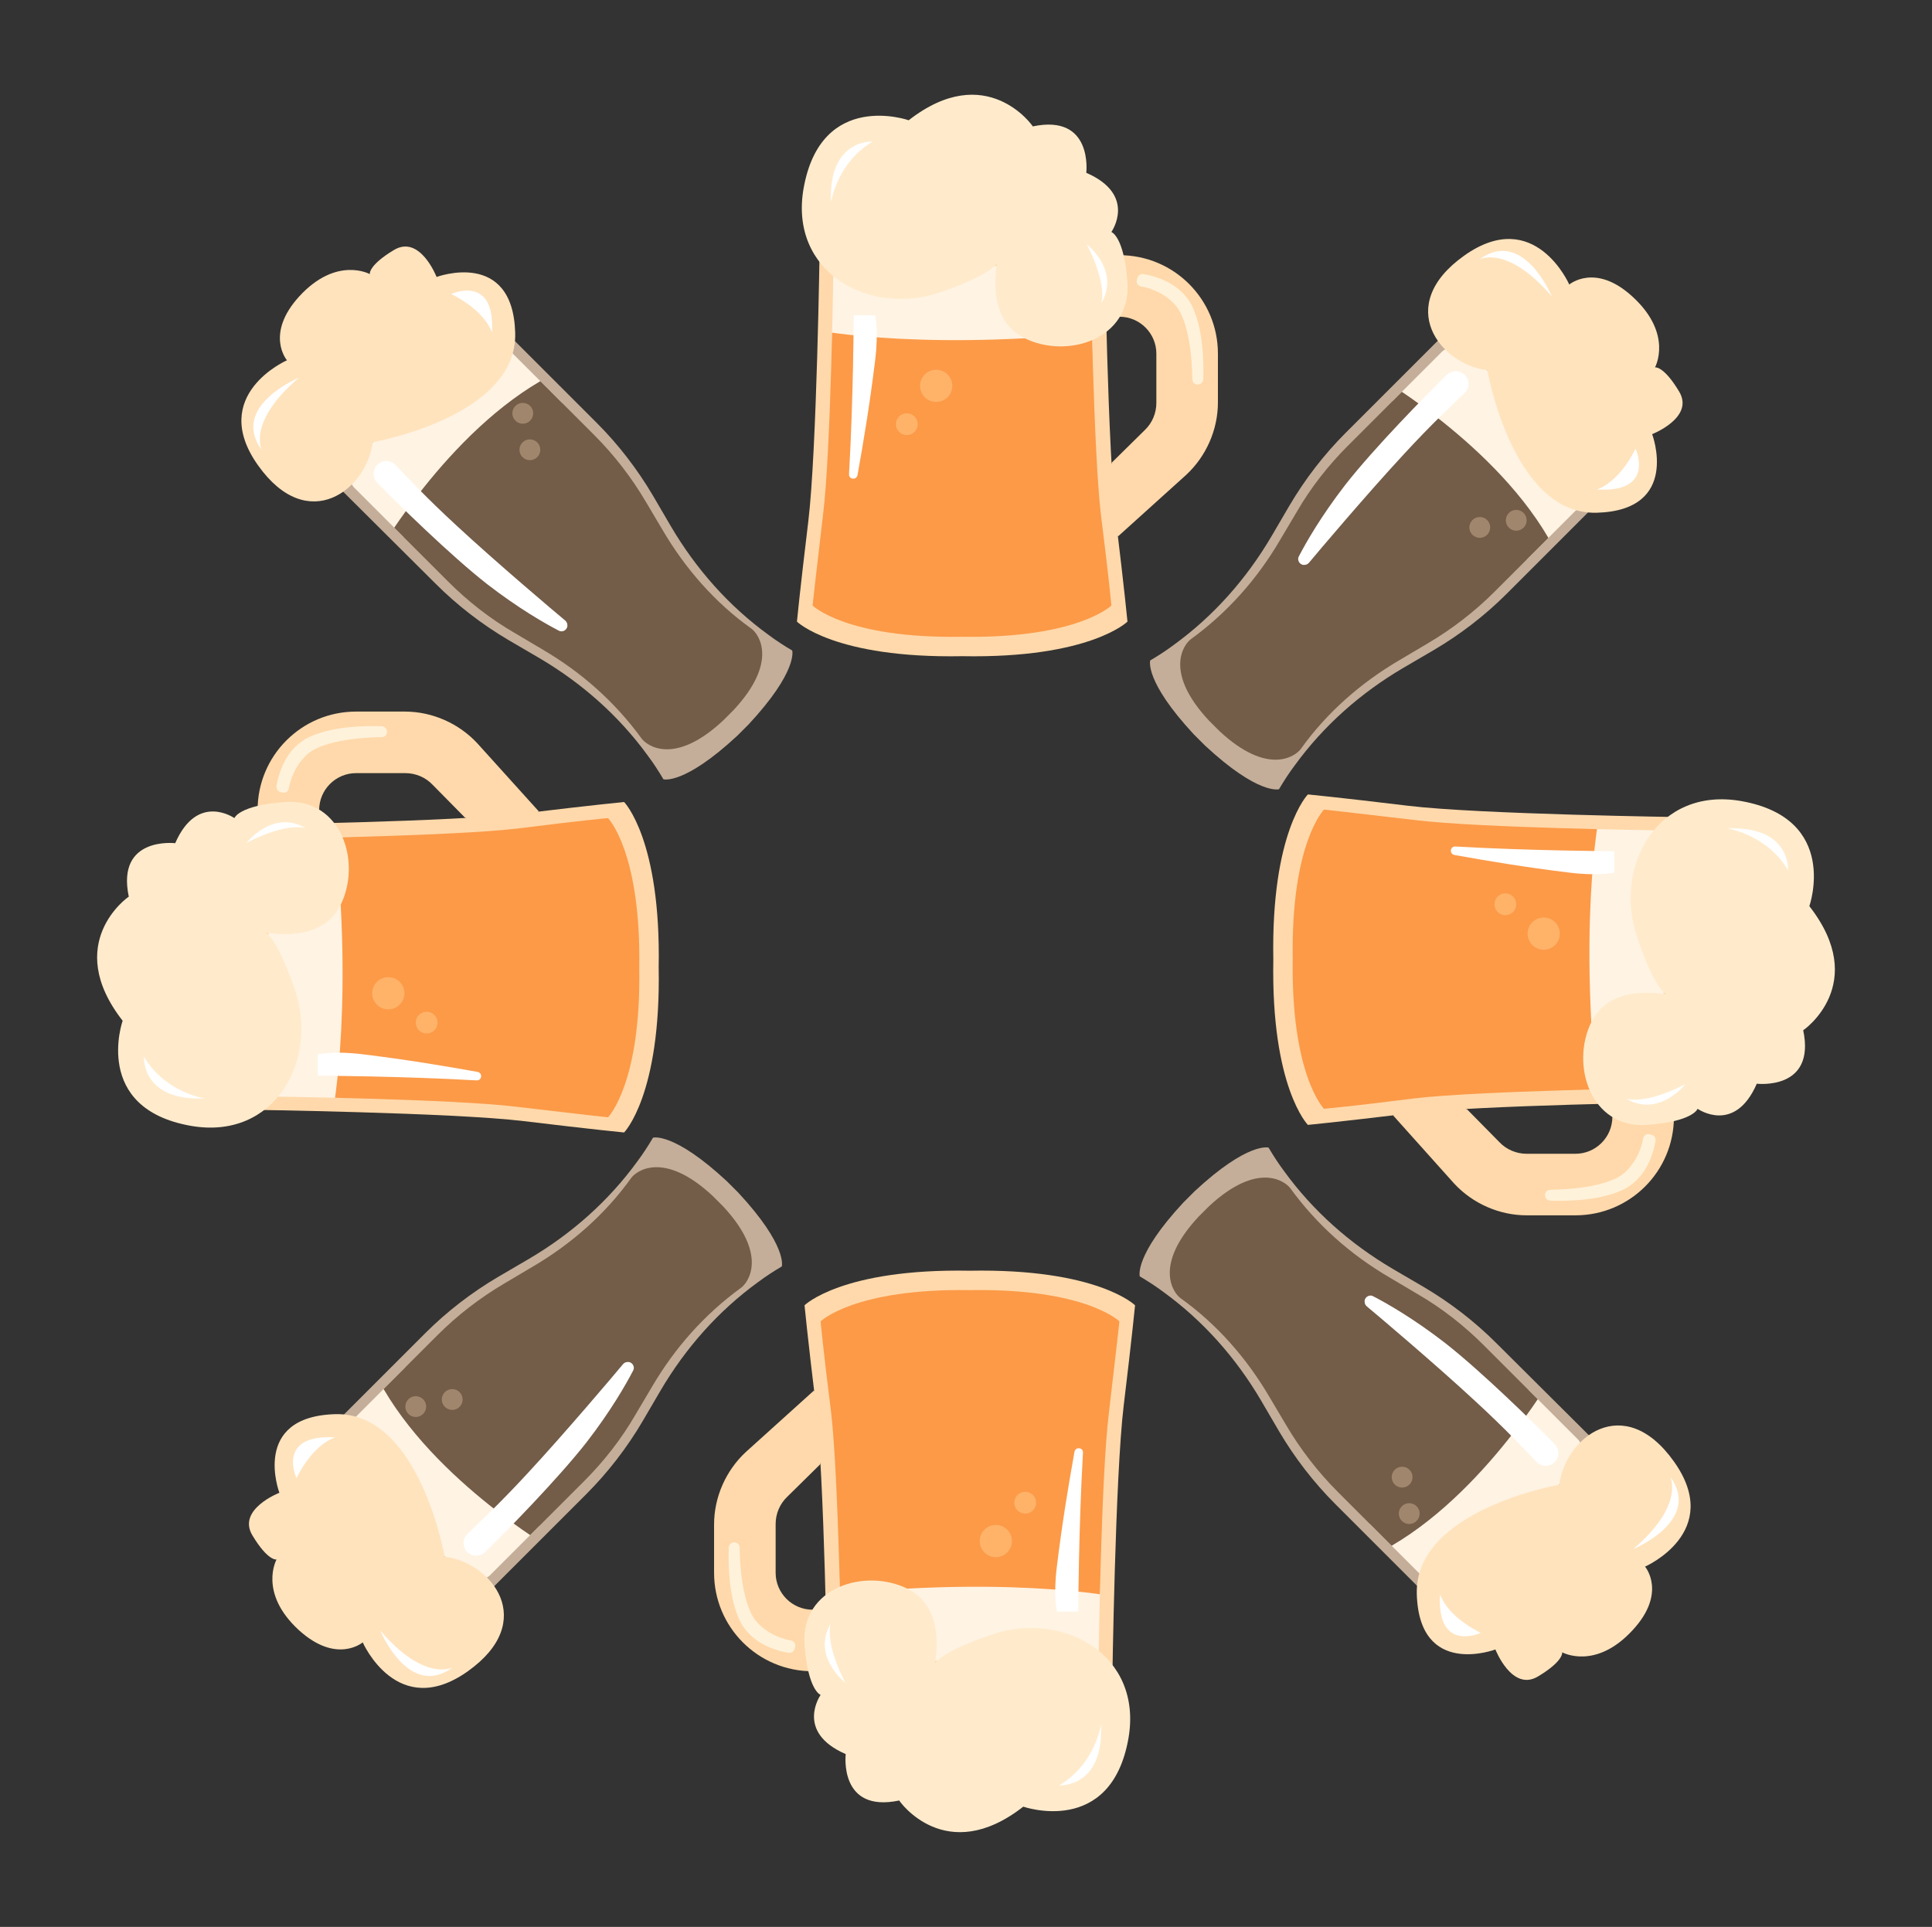 <svg width="408" height="407" xmlns="http://www.w3.org/2000/svg" xmlns:xlink="http://www.w3.org/1999/xlink">
 <rect width="100%" height="100%" fill="#333333" stroke="none"/>
 <style type="text/css">.st0{fill:#FFD9AB;}
	.st1{clip-path:url(#SVGID_00000111913056522096077030000015855505927807060615_);fill:#FFF3E3;}
	.st2{clip-path:url(#SVGID_00000111913056522096077030000015855505927807060615_);fill:#FC9A48;}
	.st3{fill:#FFFFFF;}
	.st4{fill:#FFB369;}
	.st5{fill:#FFEBCC;}
	.st6{fill:#FFF2DB;}
	.st7{clip-path:url(#SVGID_00000071523551973234081080000003388897905196755608_);fill:#FFF3E3;}
	.st8{clip-path:url(#SVGID_00000071523551973234081080000003388897905196755608_);fill:#FC9A48;}
	.st9{clip-path:url(#SVGID_00000143587074553040932080000015426008653754774715_);fill:#FFF3E3;}
	.st10{clip-path:url(#SVGID_00000143587074553040932080000015426008653754774715_);fill:#FC9A48;}
	.st11{clip-path:url(#SVGID_00000028291256129027042790000014656555066724552097_);fill:#FFF3E3;}
	.st12{clip-path:url(#SVGID_00000028291256129027042790000014656555066724552097_);fill:#FC9A48;}
	.st13{opacity:0.71;fill:#FFE0C2;}
	.st14{clip-path:url(#SVGID_00000101097614345470398980000008409492173039037366_);fill:#FFF3E3;}
	.st15{clip-path:url(#SVGID_00000101097614345470398980000008409492173039037366_);fill:#735C48;}
	.st16{clip-path:url(#SVGID_00000101097614345470398980000008409492173039037366_);fill:#FFFFFF;}
	.st17{fill:#A0866C;}
	.st18{fill:#FFE3BD;}
	.st19{clip-path:url(#SVGID_00000097486904172872708300000001514241138556459939_);fill:#FFF3E3;}
	.st20{clip-path:url(#SVGID_00000097486904172872708300000001514241138556459939_);fill:#735C48;}
	.st21{clip-path:url(#SVGID_00000097486904172872708300000001514241138556459939_);fill:#FFFFFF;}
	.st22{clip-path:url(#SVGID_00000170969250979184791790000005410736124647002020_);fill:#FFF3E3;}
	.st23{clip-path:url(#SVGID_00000170969250979184791790000005410736124647002020_);fill:#735C48;}
	.st24{clip-path:url(#SVGID_00000170969250979184791790000005410736124647002020_);fill:#FFFFFF;}
	.st25{clip-path:url(#SVGID_00000091713579345156048820000001775882242886034579_);fill:#FFF3E3;}
	.st26{clip-path:url(#SVGID_00000091713579345156048820000001775882242886034579_);fill:#735C48;}
	.st27{clip-path:url(#SVGID_00000091713579345156048820000001775882242886034579_);fill:#FFFFFF;}</style>
 <g>
  <title>background</title>
  <rect fill="none" id="canvas_background" height="402" width="582" y="-1" x="-1"/>
 </g>
 <g>
  <title>Layer 1</title>
  <g id="svg_1">
   <g id="svg_2">
    <g id="svg_3">
     <g id="svg_4">
      <path id="svg_5" d="m236.1,113.3c0,0 -2,-3.9 -2.3,-8.1c-0.3,-4.1 1,-7.5 1,-7.5l6.9,-6.8c1.6,-1.5 2.5,-3.6 2.5,-5.8l0,-10.4c0,-4.3 -3.5,-7.8 -7.8,-7.8l-6.2,0l0,-13l6.2,0c11.5,0 20.8,9.3 20.8,20.8l0,10.3c0,5.8 -2.5,11.4 -6.7,15.3l-14.4,13z" class="st0"/>
      <g id="svg_6">
       <path id="svg_7" d="m238.1,131.3c0,0 -0.6,-6.3 -2.4,-21.2c-1.8,-14.9 -2.4,-58.2 -2.4,-58.2l-29.2,0l-1.8,0l-29.2,0c0,0 -0.6,43.3 -2.4,58.2c-1.8,14.9 -2.4,21.2 -2.4,21.2s7.9,7.8 34.9,7.3c27,0.5 34.9,-7.3 34.9,-7.3z" class="st0"/>
       <g id="svg_8">
        <defs>
         <path d="m234.7,127.9c0,0 -0.5,-5.7 -2.2,-19.1c-1.6,-13.5 -2.2,-52.6 -2.2,-52.6l-26.3,0l-1.6,0l-26.4,0c0,0 -0.5,39.1 -2.2,52.6c-1.6,13.5 -2.2,19.1 -2.2,19.1s7.1,7 31.5,6.6c24.5,0.4 31.6,-6.6 31.6,-6.6z" id="SVGID_1_"/>
        </defs>
        <clipPath id="SVGID_00000031887043143844652970000015770284837095012797_">
         <use id="svg_9" xlink:href="#SVGID_1_"/>
        </clipPath>
        <polygon id="svg_10" clip-path="url(#SVGID_00000031887043143844652970000015770284837095012797_)" fill="#FFF3E3" points="        172.8,48.6 174.3,72.1 240.8,74 238.9,46.6       "/>
        <path id="svg_11" clip-path="url(#SVGID_00000031887043143844652970000015770284837095012797_)" fill="#FC9A48" d="m171.7,69.6c1.3,0.3 25.3,4.9 65.8,0l4,66.6c0,0 -48,11.1 -49.1,11.6c-1.1,0.5 -24.5,-20.2 -25.3,-20.2s4.6,-58 4.6,-58z"/>
       </g>
       <path id="svg_12" d="m180.3,66.6c0,0 -0.1,18 -1,33.5c-0.1,1.2 1.6,1.4 1.8,0.2c1.2,-6.7 2.6,-15 3.7,-24.1c0.8,-6.3 0,-9.6 0,-9.6l-4.5,0z" class="st3"/>
       <circle id="svg_13" r="3.4" cy="81.5" cx="197.7" class="st4"/>
       <circle id="svg_14" r="2.3" cy="89.6" cx="191.5" class="st4"/>
       <path id="svg_15" d="m191.9,25.4c0,0 -18.5,-6.5 -22.2,14.4c-3.1,17.7 13.8,27 28.7,22c14.9,-5.1 12.5,-7.8 12.5,-7.8s-3.6,12.9 5.4,17.4c9,4.5 22.6,0.3 21.8,-11.7c-0.7,-9.8 -3.4,-10.7 -3.4,-10.7s5.5,-7.8 -5.3,-12.5c0,0 1.5,-12.5 -11.3,-9.8c0,-0.1 -9.8,-14.1 -26.2,-1.3z" class="st5"/>
       <path id="svg_16" d="m184.3,29.9c0,0 -9.4,-0.6 -8.8,12.8c0,0 1.2,-8.3 8.8,-12.8z" class="st3"/>
      </g>
      <path id="svg_17" d="m240.2,58.7c0.2,-0.6 0.7,-0.9 1.3,-0.8c2.4,0.4 8.2,1.9 10.5,7.3c2.2,5.1 2.2,11.8 2.1,14.9c0,0.8 -0.9,1.4 -1.7,1l0,0c-0.4,-0.2 -0.6,-0.6 -0.6,-1c0,-2.7 -0.4,-12.4 -3.8,-15.9c-2.5,-2.6 -5.4,-3.4 -7,-3.7c-0.7,-0.1 -1.1,-0.8 -0.9,-1.4l0.1,-0.4z" class="st6"/>
     </g>
     <path id="svg_18" d="m229.5,51.6c0,0 7.1,5.5 3.1,12.4c0,0 1.3,-3.9 -3.1,-12.4z" class="st3"/>
    </g>
    <g id="svg_19">
     <g id="svg_20">
      <path id="svg_21" d="m171.9,293.7c0,0 2,3.9 2.3,8.1c0.3,4.1 -1,7.5 -1,7.5l-6.9,6.8c-1.6,1.5 -2.5,3.6 -2.5,5.8l0,10.3c0,4.3 3.5,7.8 7.8,7.8l6.2,0l0,13l-6.2,0c-11.5,0 -20.8,-9.3 -20.8,-20.8l0,-10.2c0,-5.8 2.5,-11.4 6.7,-15.3l14.4,-13z" class="st0"/>
      <g id="svg_22">
       <path id="svg_23" d="m169.9,275.7c0,0 0.6,6.3 2.4,21.2c1.8,14.9 2.4,58.2 2.4,58.2l29.2,0l1.8,0l29.2,0c0,0 0.6,-43.3 2.4,-58.2c1.8,-14.9 2.4,-21.2 2.4,-21.2s-7.9,-7.8 -34.9,-7.3c-27,-0.5 -34.9,7.3 -34.9,7.3z" class="st0"/>
       <g id="svg_24">
        <defs>
         <path d="m173.3,279.1c0,0 0.5,5.7 2.2,19.1c1.6,13.5 2.2,52.6 2.2,52.6l26.3,0l1.6,0l26.4,0c0,0 0.5,-39.1 2.2,-52.6c1.6,-13.5 2.2,-19.1 2.2,-19.1s-7.1,-7 -31.5,-6.6c-24.5,-0.4 -31.6,6.6 -31.6,6.6z" id="SVGID_00000062876804437325495400000012542406737946151818_"/>
        </defs>
        <clipPath id="SVGID_00000023240721778080136660000001292325166920374446_">
         <use id="svg_25" xlink:href="#SVGID_00000062876804437325495400000012542406737946151818_"/>
        </clipPath>
        <polygon id="svg_26" clip-path="url(#SVGID_00000023240721778080136660000001292325166920374446_)" fill="#FFF3E3" points="        235.2,358.4 233.7,334.9 167.2,333 169.1,360.4       "/>
        <path id="svg_27" clip-path="url(#SVGID_00000023240721778080136660000001292325166920374446_)" fill="#FC9A48" d="m236.3,337.4c-1.3,-0.3 -25.3,-4.9 -65.8,0l-4,-66.6c0,0 48,-11.1 49.1,-11.6s24.5,20.2 25.3,20.2s-4.6,58 -4.6,58z"/>
       </g>
       <path id="svg_28" d="m227.7,340.4c0,0 0.1,-18 1,-33.5c0.1,-1.2 -1.6,-1.4 -1.8,-0.2c-1.2,6.7 -2.6,15 -3.7,24.1c-0.8,6.3 0,9.6 0,9.6l4.5,0z" class="st3"/>
       <circle id="svg_29" r="3.4" cy="325.5" cx="210.3" class="st4"/>
       <circle id="svg_30" r="2.3" cy="317.4" cx="216.5" class="st4"/>
       <path id="svg_31" d="m216.1,381.6c0,0 18.5,6.5 22.2,-14.4c3.1,-17.7 -13.8,-27 -28.7,-22s-12.5,7.8 -12.5,7.8s3.6,-12.9 -5.4,-17.4c-9,-4.5 -22.6,-0.3 -21.8,11.7c0.7,9.8 3.4,10.7 3.4,10.7s-5.5,7.8 5.3,12.5c0,0 -1.5,12.5 11.3,9.8c0,0.1 9.8,14.1 26.2,1.3z" class="st5"/>
       <path id="svg_32" d="m223.7,377.1c0,0 9.4,0.6 8.8,-12.8c0,0 -1.2,8.3 -8.8,12.8z" class="st3"/>
      </g>
      <path id="svg_33" d="m167.8,348.3c-0.2,0.6 -0.7,0.9 -1.3,0.8c-2.4,-0.4 -8.2,-1.9 -10.5,-7.3c-2.2,-5.1 -2.2,-11.8 -2.1,-14.9c0,-0.8 0.9,-1.4 1.7,-1l0,0c0.4,0.2 0.6,0.6 0.6,1c0,2.7 0.4,12.4 3.8,15.9c2.5,2.6 5.4,3.4 7,3.7c0.7,0.1 1.1,0.8 0.9,1.4l-0.1,0.4z" class="st6"/>
     </g>
     <path id="svg_34" d="m178.5,355.4c0,0 -7.1,-5.5 -3.1,-12.4c0,0 -1.3,3.9 3.1,12.4z" class="st3"/>
    </g>
   </g>
   <g id="svg_35">
    <g id="svg_36">
     <g id="svg_37">
      <path id="svg_38" d="m113.8,171.4c0,0 -3.9,2 -8.1,2.3c-4.1,0.3 -7.5,-1 -7.5,-1l-6.8,-6.9c-1.5,-1.6 -3.6,-2.5 -5.8,-2.5l-10.4,0c-4.3,0 -7.8,3.5 -7.8,7.8l0,6.2l-13,0l0,-6.2c0,-11.5 9.3,-20.8 20.8,-20.8l10.3,0c5.8,0 11.4,2.5 15.3,6.7l13,14.4z" class="st0"/>
      <g id="svg_39">
       <path id="svg_40" d="m131.8,169.4c0,0 -6.3,0.6 -21.2,2.4c-14.9,1.8 -58.2,2.4 -58.2,2.4l0,29.2l0,1.8l0,29.2c0,0 43.3,0.6 58.2,2.4c14.9,1.8 21.2,2.4 21.2,2.4s7.8,-7.9 7.3,-34.9c0.5,-27 -7.3,-34.9 -7.3,-34.9z" class="st0"/>
       <g id="svg_41">
        <defs>
         <path d="m128.4,172.8c0,0 -5.7,0.5 -19.1,2.2c-13.5,1.6 -52.6,2.2 -52.6,2.2l0,26.4l0,1.6l0,26.4c0,0 39.1,0.5 52.6,2.2c13.5,1.6 19.1,2.2 19.1,2.2s7,-7.1 6.6,-31.5c0.4,-24.6 -6.6,-31.7 -6.6,-31.7z" id="SVGID_00000075128381164816544680000003993147052962900875_"/>
        </defs>
        <clipPath id="SVGID_00000096741012752760320870000011511673823728299164_">
         <use id="svg_42" xlink:href="#SVGID_00000075128381164816544680000003993147052962900875_"/>
        </clipPath>
        <polygon id="svg_43" clip-path="url(#SVGID_00000096741012752760320870000011511673823728299164_)" fill="#FFF3E3" points="        49.1,234.7 72.6,233.2 74.5,166.7 47.1,168.6       "/>
        <path id="svg_44" clip-path="url(#SVGID_00000096741012752760320870000011511673823728299164_)" fill="#FC9A48" d="m70.1,235.8c0.3,-1.3 4.9,-25.3 0,-65.8l66.6,-4c0,0 11.1,48 11.6,49.1c0.5,1.1 -20.2,24.5 -20.2,25.3s-58,-4.6 -58,-4.6z"/>
       </g>
       <path id="svg_45" d="m67.1,227.2c0,0 18,0.1 33.5,1c1.2,0.1 1.4,-1.6 0.2,-1.8c-6.7,-1.2 -15,-2.6 -24.1,-3.7c-6.3,-0.8 -9.6,0 -9.6,0l0,4.5z" class="st3"/>
       <circle id="svg_46" r="3.4" cy="209.8" cx="82" class="st4"/>
       <circle id="svg_47" r="2.3" cy="216" cx="90.1" class="st4"/>
       <path id="svg_48" d="m25.9,215.6c0,0 -6.5,18.5 14.4,22.2c17.7,3.1 27,-13.8 22,-28.7c-5.1,-14.9 -7.8,-12.5 -7.8,-12.5s12.9,3.6 17.4,-5.4c4.5,-9 0.3,-22.6 -11.7,-21.8c-9.8,0.7 -10.7,3.4 -10.7,3.4s-7.8,-5.5 -12.5,5.3c0,0 -12.5,-1.5 -9.8,11.3c-0.1,0 -14.1,9.8 -1.3,26.2z" class="st5"/>
       <path id="svg_49" d="m30.4,223.2c0,0 -0.6,9.4 12.8,8.8c0,0 -8.3,-1.2 -12.8,-8.8z" class="st3"/>
      </g>
      <path id="svg_50" d="m59.2,167.3c-0.6,-0.2 -0.9,-0.7 -0.8,-1.3c0.4,-2.4 1.9,-8.2 7.3,-10.5c5.1,-2.2 11.8,-2.2 14.9,-2.1c0.8,0 1.4,0.9 1,1.7l0,0c-0.2,0.4 -0.6,0.6 -1,0.6c-2.7,0 -12.4,0.4 -15.9,3.8c-2.6,2.5 -3.4,5.4 -3.7,7c-0.1,0.7 -0.8,1.1 -1.4,0.9l-0.4,-0.1z" class="st6"/>
     </g>
     <path id="svg_51" d="m52.1,178c0,0 5.5,-7.1 12.4,-3.1c0,0 -3.9,-1.3 -12.4,3.1z" class="st3"/>
    </g>
    <g id="svg_52">
     <g id="svg_53">
      <path id="svg_54" d="m294.2,235.6c0,0 3.9,-2 8.1,-2.3c4.1,-0.3 7.5,1 7.5,1l6.8,6.9c1.5,1.6 3.6,2.5 5.8,2.5l10.3,0c4.3,0 7.8,-3.5 7.8,-7.8l0,-6.2l13,0l0,6.2c0,11.5 -9.3,20.8 -20.8,20.8l-10.3,0c-5.8,0 -11.4,-2.5 -15.3,-6.7l-12.9,-14.4z" class="st0"/>
      <g id="svg_55">
       <path id="svg_56" d="m276.2,237.6c0,0 6.3,-0.6 21.2,-2.4c14.9,-1.8 58.2,-2.4 58.2,-2.4l0,-29.2l0,-1.8l0,-29.2c0,0 -43.3,-0.6 -58.2,-2.4c-14.9,-1.8 -21.2,-2.4 -21.2,-2.4s-7.8,7.9 -7.3,34.9c-0.5,27 7.3,34.9 7.3,34.9z" class="st0"/>
       <g id="svg_57">
        <defs>
         <path d="m279.6,234.2c0,0 5.7,-0.5 19.1,-2.2c13.5,-1.6 52.6,-2.2 52.6,-2.2l0,-26.4l0,-1.6l0,-26.4c0,0 -39.1,-0.5 -52.6,-2.2c-13.5,-1.6 -19.1,-2.2 -19.1,-2.2s-7,7.1 -6.6,31.5c-0.4,24.6 6.6,31.7 6.6,31.7z" id="SVGID_00000071550089966083970470000008008870058494607747_"/>
        </defs>
        <clipPath id="SVGID_00000013901971764700841700000011559238744679478690_">
         <use id="svg_58" xlink:href="#SVGID_00000071550089966083970470000008008870058494607747_"/>
        </clipPath>
        <polygon id="svg_59" clip-path="url(#SVGID_00000013901971764700841700000011559238744679478690_)" fill="#FFF3E3" points="        358.9,172.3 335.4,173.8 333.5,240.3 360.9,238.4       "/>
        <path id="svg_60" clip-path="url(#SVGID_00000013901971764700841700000011559238744679478690_)" fill="#FC9A48" d="m337.9,171.2c-0.3,1.3 -4.9,25.3 0,65.8l-66.6,4c0,0 -11.1,-48 -11.6,-49.1s20.2,-24.5 20.2,-25.3s58,4.6 58,4.6z"/>
       </g>
       <path id="svg_61" d="m340.9,179.8c0,0 -18,-0.1 -33.5,-1c-1.2,-0.1 -1.4,1.6 -0.2,1.8c6.7,1.2 15,2.6 24.1,3.7c6.3,0.8 9.6,0 9.6,0l0,-4.5z" class="st3"/>
       <circle id="svg_62" r="3.4" cy="197.2" cx="326" class="st4"/>
       <circle id="svg_63" r="2.3" cy="191" cx="317.9" class="st4"/>
       <path id="svg_64" d="m382.1,191.4c0,0 6.5,-18.5 -14.4,-22.2c-17.7,-3.1 -27,13.8 -22,28.7s7.8,12.5 7.8,12.5s-12.9,-3.6 -17.4,5.4c-4.5,9 -0.3,22.6 11.7,21.8c9.8,-0.7 10.7,-3.4 10.7,-3.4s7.8,5.5 12.5,-5.3c0,0 12.5,1.5 9.8,-11.3c0.1,0 14.1,-9.8 1.3,-26.2z" class="st5"/>
       <path id="svg_65" d="m377.6,183.8c0,0 0.6,-9.4 -12.8,-8.8c0,0 8.3,1.2 12.8,8.8z" class="st3"/>
      </g>
      <path id="svg_66" d="m348.8,239.7c0.6,0.2 0.9,0.7 0.8,1.3c-0.4,2.4 -1.9,8.2 -7.3,10.5c-5.1,2.2 -11.8,2.2 -14.9,2.1c-0.8,0 -1.4,-0.9 -1,-1.7l0,0c0.2,-0.4 0.6,-0.6 1,-0.6c2.7,0 12.4,-0.4 15.9,-3.8c2.6,-2.5 3.4,-5.4 3.7,-7c0.1,-0.7 0.8,-1.1 1.4,-0.9l0.4,0.1z" class="st6"/>
     </g>
     <path id="svg_67" d="m355.9,229c0,0 -5.5,7.1 -12.4,3.1c0,0 3.9,1.3 12.4,-3.1z" class="st3"/>
    </g>
   </g>
   <g id="svg_68">
    <g id="svg_69">
     <g id="svg_70">
      <path id="svg_71" d="m100,67.7l-0.4,0.3c-11.4,8 -21.3,17.9 -29.3,29.4l0,0c-1.2,1.2 -1.2,3.1 -0.1,4.2l21.8,21.7c4.6,4.6 9.8,8.6 15.4,11.9l6.5,3.8c9,5.3 16.8,12.2 22.9,20.6c1.2,1.6 2.3,3.3 3.3,5c0,0 4.3,1.3 15.6,-9.2l0,0c0.4,-0.4 0.8,-0.8 1.2,-1.2c0.4,-0.4 0.8,-0.8 1.2,-1.2l0,0c10.5,-11.3 9.2,-15.6 9.2,-15.6c-1.7,-1 -3.4,-2.1 -5,-3.3c-8.4,-6.1 -15.3,-13.9 -20.6,-22.9l-3.8,-6.5c-3.3,-5.6 -7.3,-10.8 -11.9,-15.4l-21.7,-21.7c-1.2,-1.1 -3.1,-1.1 -4.3,0.1z" class="st13"/>
      <g id="svg_72">
       <defs>
        <path d="m101.9,72.2l0,0c-11.1,6.7 -20.3,16 -27,27l0,0c-1.1,1.1 -1.1,2.8 -0.1,3.8l19.8,19.8c4.2,4.2 8.9,7.9 14.1,10.9l5.9,3.5c8.2,4.8 15.3,11.1 20.9,18.8c1.1,1.5 6.9,5.8 17.2,-3.8l0,0c0.4,-0.4 0.8,-0.8 1.1,-1.1c0.4,-0.4 0.7,-0.7 1.1,-1.1l0,0c9.6,-10.3 5.3,-16.1 3.8,-17.2c-7.7,-5.5 -14,-12.7 -18.8,-20.9l-3.5,-5.9c-3,-5.1 -6.7,-9.9 -10.9,-14.1l-19.8,-19.8c-1,-1 -2.7,-1 -3.8,0.1z" id="SVGID_00000018930523460052563290000004514013513617570453_"/>
       </defs>
       <clipPath id="SVGID_00000072982500989164573200000003478750103585502392_">
        <use id="svg_73" xlink:href="#SVGID_00000018930523460052563290000004514013513617570453_"/>
       </clipPath>
       <path id="svg_74" clip-path="url(#SVGID_00000072982500989164573200000003478750103585502392_)" fill="#FFF3E3" d="m82.7,115.5l34.3,-28.2c0,0 11.6,-14.6 11.6,-14.6c0,0 -34.9,-15.5 -34.9,-15.5l-35.2,29.5c0,0 4.4,16.4 5.2,17.2c0.8,0.9 19,11.6 19,11.6z"/>
       <path id="svg_75" clip-path="url(#SVGID_00000072982500989164573200000003478750103585502392_)" fill="#735C48" d="m80.1,116.4c0,0 15.9,-27.5 38,-38l56.8,52.5l-25,32.8l-18.7,7.3l-51.1,-54.6z"/>
       <path id="svg_76" clip-path="url(#SVGID_00000072982500989164573200000003478750103585502392_)" fill="#FFFFFF" d="m79.4,98.5c-0.8,1.1 -0.6,2.6 0.3,3.5c4.1,4.2 15.4,15.3 23.2,21.4c6.6,5.1 12.2,8.3 15.1,9.8c0.9,0.5 2,-0.3 1.8,-1.3l0,0c0,-0.3 -0.2,-0.6 -0.4,-0.8c-2.3,-1.9 -14.7,-12.4 -23,-20.1c-6.3,-5.8 -10.4,-10.2 -12.8,-12.7c-1.1,-1.3 -3.2,-1.2 -4.2,0.2l0,0z"/>
      </g>
      <circle id="svg_77" r="2.2" cy="87.3" cx="110.4" class="st17"/>
      <circle id="svg_78" r="2.2" cy="95" cx="111.9" class="st17"/>
     </g>
     <path id="svg_79" d="m60.6,76.1c0,0 -16.7,7.3 -6.1,22.2s23,5 24.2,-4.9c0,0 30.6,-5.3 30.1,-23.1s-16.6,-11.8 -16.6,-11.8s-3.5,-9 -9,-5.7c-5.5,3.3 -5.1,5.1 -5.1,5.1s-7,-3.9 -14.9,4.7c-7.3,8 -2.6,13.5 -2.6,13.5z" class="st18"/>
     <path id="svg_80" d="m63.1,79.8c0,0 -14.6,6 -7.8,15.3c0,0 -3.2,-5.9 7.8,-15.3z" class="st3"/>
     <path id="svg_81" d="m95.3,62.1c0,0 9.3,-4.3 8.6,8.1c-0.1,0 -1.1,-4.3 -8.6,-8.1z" class="st3"/>
    </g>
    <g id="svg_82">
     <g id="svg_83">
      <path id="svg_84" d="m308,339.3l0.4,-0.3c11.4,-8 21.3,-17.9 29.3,-29.4l0,0c1.2,-1.2 1.2,-3.1 0.1,-4.2l-21.8,-21.7c-4.6,-4.6 -9.8,-8.6 -15.4,-11.9l-6.5,-3.8c-9,-5.3 -16.8,-12.2 -22.9,-20.6c-1.2,-1.6 -2.3,-3.3 -3.3,-5c0,0 -4.3,-1.3 -15.6,9.2l0,0c-0.4,0.4 -0.8,0.8 -1.2,1.2c-0.4,0.4 -0.8,0.8 -1.2,1.2l0,0c-10.5,11.3 -9.2,15.6 -9.2,15.6c1.7,1 3.4,2.1 5,3.3c8.4,6.1 15.3,13.9 20.6,22.9l3.8,6.5c3.3,5.6 7.3,10.8 11.9,15.4l21.7,21.7c1.2,1.1 3.1,1.1 4.3,-0.1z" class="st13"/>
      <g id="svg_85">
       <defs>
        <path d="m306.1,334.8l0,0c11.1,-6.7 20.3,-16 27,-27l0,0c1.1,-1.1 1.1,-2.8 0.1,-3.8l-19.8,-19.8c-4.2,-4.2 -8.9,-7.9 -14.1,-10.9l-5.9,-3.5c-8.2,-4.8 -15.3,-11.1 -20.9,-18.8c-1.1,-1.5 -6.9,-5.8 -17.2,3.8l0,0c-0.4,0.4 -0.8,0.8 -1.1,1.1c-0.4,0.4 -0.7,0.7 -1.1,1.1l0,0c-9.6,10.3 -5.3,16.1 -3.8,17.2c7.7,5.5 14,12.7 18.8,20.9l3.5,5.9c3,5.1 6.7,9.9 10.9,14.1l19.8,19.8c1,1 2.7,1 3.8,-0.1z" id="SVGID_00000061451890075277278380000012847960627329495972_"/>
       </defs>
       <clipPath id="SVGID_00000121964280544295736130000006255004338648751770_">
        <use id="svg_86" xlink:href="#SVGID_00000061451890075277278380000012847960627329495972_"/>
       </clipPath>
       <path id="svg_87" clip-path="url(#SVGID_00000121964280544295736130000006255004338648751770_)" fill="#FFF3E3" d="m325.3,291.5l-34.3,28.2c0,0 -11.6,14.6 -11.6,14.6c0,0 34.9,15.5 34.9,15.5l35.2,-29.7c0,0 -4.4,-16.4 -5.2,-17.2s-19,-11.4 -19,-11.4z"/>
       <path id="svg_88" clip-path="url(#SVGID_00000121964280544295736130000006255004338648751770_)" fill="#735C48" d="m327.9,290.6c0,0 -15.9,27.5 -38,38l-56.9,-52.5l25,-32.8l18.7,-7.3l51.2,54.6z"/>
       <path id="svg_89" clip-path="url(#SVGID_00000121964280544295736130000006255004338648751770_)" fill="#FFFFFF" d="m328.6,308.5c0.8,-1.1 0.6,-2.6 -0.3,-3.5c-4.1,-4.2 -15.4,-15.3 -23.2,-21.4c-6.6,-5.1 -12.2,-8.3 -15.1,-9.8c-0.9,-0.5 -2,0.3 -1.8,1.3l0,0c0,0.3 0.2,0.6 0.4,0.8c2.3,1.9 14.7,12.4 23,20.1c6.3,5.8 10.4,10.2 12.8,12.7c1.1,1.3 3.2,1.2 4.2,-0.2l0,0z"/>
      </g>
      <circle id="svg_90" r="2.2" cy="319.7" cx="297.6" class="st17"/>
      <circle id="svg_91" r="2.2" cy="312" cx="296.1" class="st17"/>
     </g>
     <path id="svg_92" d="m347.4,330.9c0,0 16.7,-7.3 6.1,-22.2c-10.6,-14.9 -23,-5 -24.2,4.9c0,0 -30.6,5.3 -30.1,23.1c0.5,17.8 16.6,11.7 16.6,11.7s3.5,9 9,5.7c5.5,-3.3 5.1,-5.1 5.1,-5.1s7,3.9 14.9,-4.7c7.3,-7.9 2.6,-13.4 2.6,-13.4z" class="st18"/>
     <path id="svg_93" d="m344.9,327.2c0,0 14.6,-6 7.8,-15.3c0,0 3.2,5.9 -7.8,15.3z" class="st3"/>
     <path id="svg_94" d="m312.7,344.9c0,0 -9.3,4.3 -8.6,-8.1c0.1,0 1.1,4.3 8.6,8.1z" class="st3"/>
    </g>
   </g>
   <g id="svg_95">
    <g id="svg_96">
     <g id="svg_97">
      <path id="svg_98" d="m339.8,99.5l-0.3,-0.4c-8,-11.4 -17.9,-21.3 -29.4,-29.3l0,0c-1.2,-1.2 -3.1,-1.2 -4.2,-0.1l-21.7,21.7c-4.6,4.6 -8.6,9.8 -11.9,15.4l-3.8,6.5c-5.3,9 -12.2,16.8 -20.6,22.9c-1.6,1.2 -3.3,2.3 -5,3.3c0,0 -1.3,4.3 9.2,15.6l0,0c0.4,0.4 0.8,0.8 1.2,1.2c0.4,0.4 0.8,0.8 1.2,1.2l0,0c11.3,10.5 15.6,9.2 15.6,9.2c1,-1.7 2.1,-3.4 3.3,-5c6.1,-8.4 13.9,-15.3 22.9,-20.6l6.5,-3.8c5.6,-3.3 10.8,-7.3 15.4,-11.9l21.7,-21.7c1.1,-1.1 1.1,-3 -0.1,-4.2z" class="st13"/>
      <g id="svg_99">
       <defs>
        <path d="m335.3,101.4l0,0c-6.7,-11.1 -16,-20.3 -27,-27l0,0c-1.1,-1.1 -2.8,-1.1 -3.8,-0.1l-19.8,19.8c-4.2,4.2 -7.9,8.9 -10.9,14.1l-3.5,5.9c-4.8,8.2 -11.1,15.3 -18.8,20.9c-1.5,1.1 -5.8,6.9 3.8,17.2l0,0c0.4,0.4 0.8,0.8 1.1,1.1c0.4,0.4 0.7,0.7 1.1,1.1l0,0c10.3,9.6 16.1,5.3 17.2,3.8c5.5,-7.7 12.7,-14 20.9,-18.8l5.9,-3.5c5.1,-3 9.9,-6.7 14.1,-10.9l19.8,-19.8c1,-1 1,-2.7 -0.1,-3.8z" id="SVGID_00000118394743963391445440000005766058844246733447_"/>
       </defs>
       <clipPath id="SVGID_00000011733237391223893900000006507772178427090048_">
        <use id="svg_100" xlink:href="#SVGID_00000118394743963391445440000005766058844246733447_"/>
       </clipPath>
       <path id="svg_101" clip-path="url(#SVGID_00000011733237391223893900000006507772178427090048_)" fill="#FFF3E3" d="m292,82.2l28.3,34.3c0,0 14.6,11.6 14.6,11.6c0,0 15.5,-34.9 15.5,-34.9l-29.6,-35.2c0,0 -16.4,4.4 -17.2,5.2s-11.6,19 -11.6,19z"/>
       <path id="svg_102" clip-path="url(#SVGID_00000011733237391223893900000006507772178427090048_)" fill="#735C48" d="m291.1,79.6c0,0 27.5,15.9 38,38l-52.5,56.8l-32.8,-25l-7.3,-18.7l54.6,-51.1z"/>
       <path id="svg_103" clip-path="url(#SVGID_00000011733237391223893900000006507772178427090048_)" fill="#FFFFFF" d="m309,78.9c-1.1,-0.8 -2.6,-0.6 -3.5,0.3c-4.2,4.1 -15.3,15.4 -21.4,23.2c-5.1,6.6 -8.3,12.2 -9.8,15.1c-0.5,0.9 0.3,2 1.3,1.8l0,0c0.3,0 0.6,-0.2 0.8,-0.4c1.9,-2.3 12.4,-14.7 20.1,-23c5.8,-6.3 10.2,-10.4 12.7,-12.8c1.3,-1.1 1.2,-3.2 -0.2,-4.2l0,0z"/>
      </g>
      <circle id="svg_104" r="2.2" cy="109.9" cx="320.2" class="st17"/>
      <circle id="svg_105" r="2.2" cy="111.4" cx="312.5" class="st17"/>
     </g>
     <path id="svg_106" d="m331.4,60.1c0,0 -7.3,-16.7 -22.2,-6.1s-5,23 4.9,24.2c0,0 5.3,30.6 23.1,30.1c17.8,-0.5 11.7,-16.6 11.7,-16.6s9,-3.5 5.7,-9c-3.3,-5.5 -5.1,-5.1 -5.1,-5.1s3.9,-7 -4.7,-14.9c-7.9,-7.3 -13.4,-2.6 -13.4,-2.6z" class="st18"/>
     <path id="svg_107" d="m327.7,62.6c0,0 -6,-14.6 -15.3,-7.8c0,0 5.9,-3.2 15.3,7.8z" class="st3"/>
     <path id="svg_108" d="m345.4,94.8c0,0 4.3,9.3 -8.1,8.6c0,-0.1 4.3,-1.1 8.1,-8.6z" class="st3"/>
    </g>
    <g id="svg_109">
     <g id="svg_110">
      <path id="svg_111" d="m68.2,307.5l0.3,0.4c8,11.4 17.9,21.3 29.4,29.3l0,0c1.2,1.2 3.1,1.2 4.2,0.1l21.7,-21.7c4.6,-4.6 8.6,-9.8 11.9,-15.4l3.8,-6.5c5.3,-9 12.2,-16.8 20.6,-22.9c1.6,-1.2 3.3,-2.3 5,-3.3c0,0 1.3,-4.3 -9.2,-15.6l0,0c-0.4,-0.4 -0.8,-0.8 -1.2,-1.2c-0.4,-0.4 -0.8,-0.8 -1.2,-1.2l0,0c-11.3,-10.5 -15.6,-9.2 -15.6,-9.2c-1,1.7 -2.1,3.4 -3.3,5c-6.1,8.4 -13.9,15.3 -22.9,20.6l-6.5,3.8c-5.6,3.3 -10.8,7.3 -15.4,11.9l-21.7,21.7c-1.1,1.1 -1.1,3 0.1,4.2z" class="st13"/>
      <g id="svg_112">
       <defs>
        <path d="m72.7,305.6l0,0c6.7,11.1 16,20.3 27,27l0,0c1.1,1.1 2.8,1.1 3.8,0.1l19.8,-19.8c4.2,-4.2 7.9,-8.9 10.9,-14.1l3.5,-5.9c4.8,-8.2 11.1,-15.3 18.8,-20.9c1.5,-1.1 5.8,-6.9 -3.8,-17.2l0,0c-0.4,-0.4 -0.8,-0.8 -1.1,-1.1c-0.4,-0.4 -0.7,-0.7 -1.1,-1.1l0,0c-10.3,-9.6 -16.1,-5.3 -17.2,-3.8c-5.5,7.7 -12.7,14 -20.9,18.8l-5.9,3.5c-5.1,3 -9.9,6.7 -14.1,10.9l-19.8,19.8c-1,1 -1,2.7 0.1,3.8z" id="SVGID_00000096758478726485443590000017778710372911581871_"/>
       </defs>
       <clipPath id="SVGID_00000079448553460645986270000010394341057363874734_">
        <use id="svg_113" xlink:href="#SVGID_00000096758478726485443590000017778710372911581871_"/>
       </clipPath>
       <path id="svg_114" clip-path="url(#SVGID_00000079448553460645986270000010394341057363874734_)" fill="#FFF3E3" d="m116,324.8l-28.3,-34.3c0,0 -14.6,-11.6 -14.6,-11.6c0,0 -15.5,34.9 -15.5,34.9l29.6,35.2c0,0 16.4,-4.4 17.2,-5.2c0.9,-0.8 11.6,-19 11.6,-19z"/>
       <path id="svg_115" clip-path="url(#SVGID_00000079448553460645986270000010394341057363874734_)" fill="#735C48" d="m116.9,327.4c0,0 -27.5,-15.9 -38,-38l52.5,-56.8l32.8,25l7.3,18.7l-54.6,51.1z"/>
       <path id="svg_116" clip-path="url(#SVGID_00000079448553460645986270000010394341057363874734_)" fill="#FFFFFF" d="m99,328.1c1.1,0.8 2.6,0.6 3.5,-0.3c4.2,-4.1 15.3,-15.4 21.4,-23.2c5.1,-6.6 8.3,-12.2 9.8,-15.1c0.5,-0.9 -0.3,-2 -1.3,-1.8l0,0c-0.3,0 -0.6,0.2 -0.8,0.4c-1.9,2.3 -12.4,14.7 -20.1,23c-5.8,6.3 -10.2,10.4 -12.7,12.8c-1.3,1.1 -1.2,3.2 0.2,4.2l0,0z"/>
      </g>
      <circle id="svg_117" r="2.2" cy="297.1" cx="87.8" class="st17"/>
      <circle id="svg_118" r="2.2" cy="295.6" cx="95.5" class="st17"/>
     </g>
     <path id="svg_119" d="m76.6,346.9c0,0 7.3,16.7 22.2,6.1c14.9,-10.6 5,-23 -4.9,-24.2c0,0 -5.3,-30.6 -23.1,-30.1c-17.9,0.5 -11.8,16.6 -11.8,16.6s-9,3.5 -5.7,9c3.3,5.5 5.1,5.1 5.1,5.1s-3.9,7 4.7,14.9c8,7.3 13.5,2.6 13.5,2.6z" class="st18"/>
     <path id="svg_120" d="m80.3,344.4c0,0 6,14.6 15.3,7.8c0,0 -5.9,3.2 -15.3,-7.8z" class="st3"/>
     <path id="svg_121" d="m62.6,312.2c0,0 -4.3,-9.3 8.1,-8.6c0,0.1 -4.3,1.1 -8.1,8.6z" class="st3"/>
    </g>
   </g>
  </g>
 </g>
</svg>